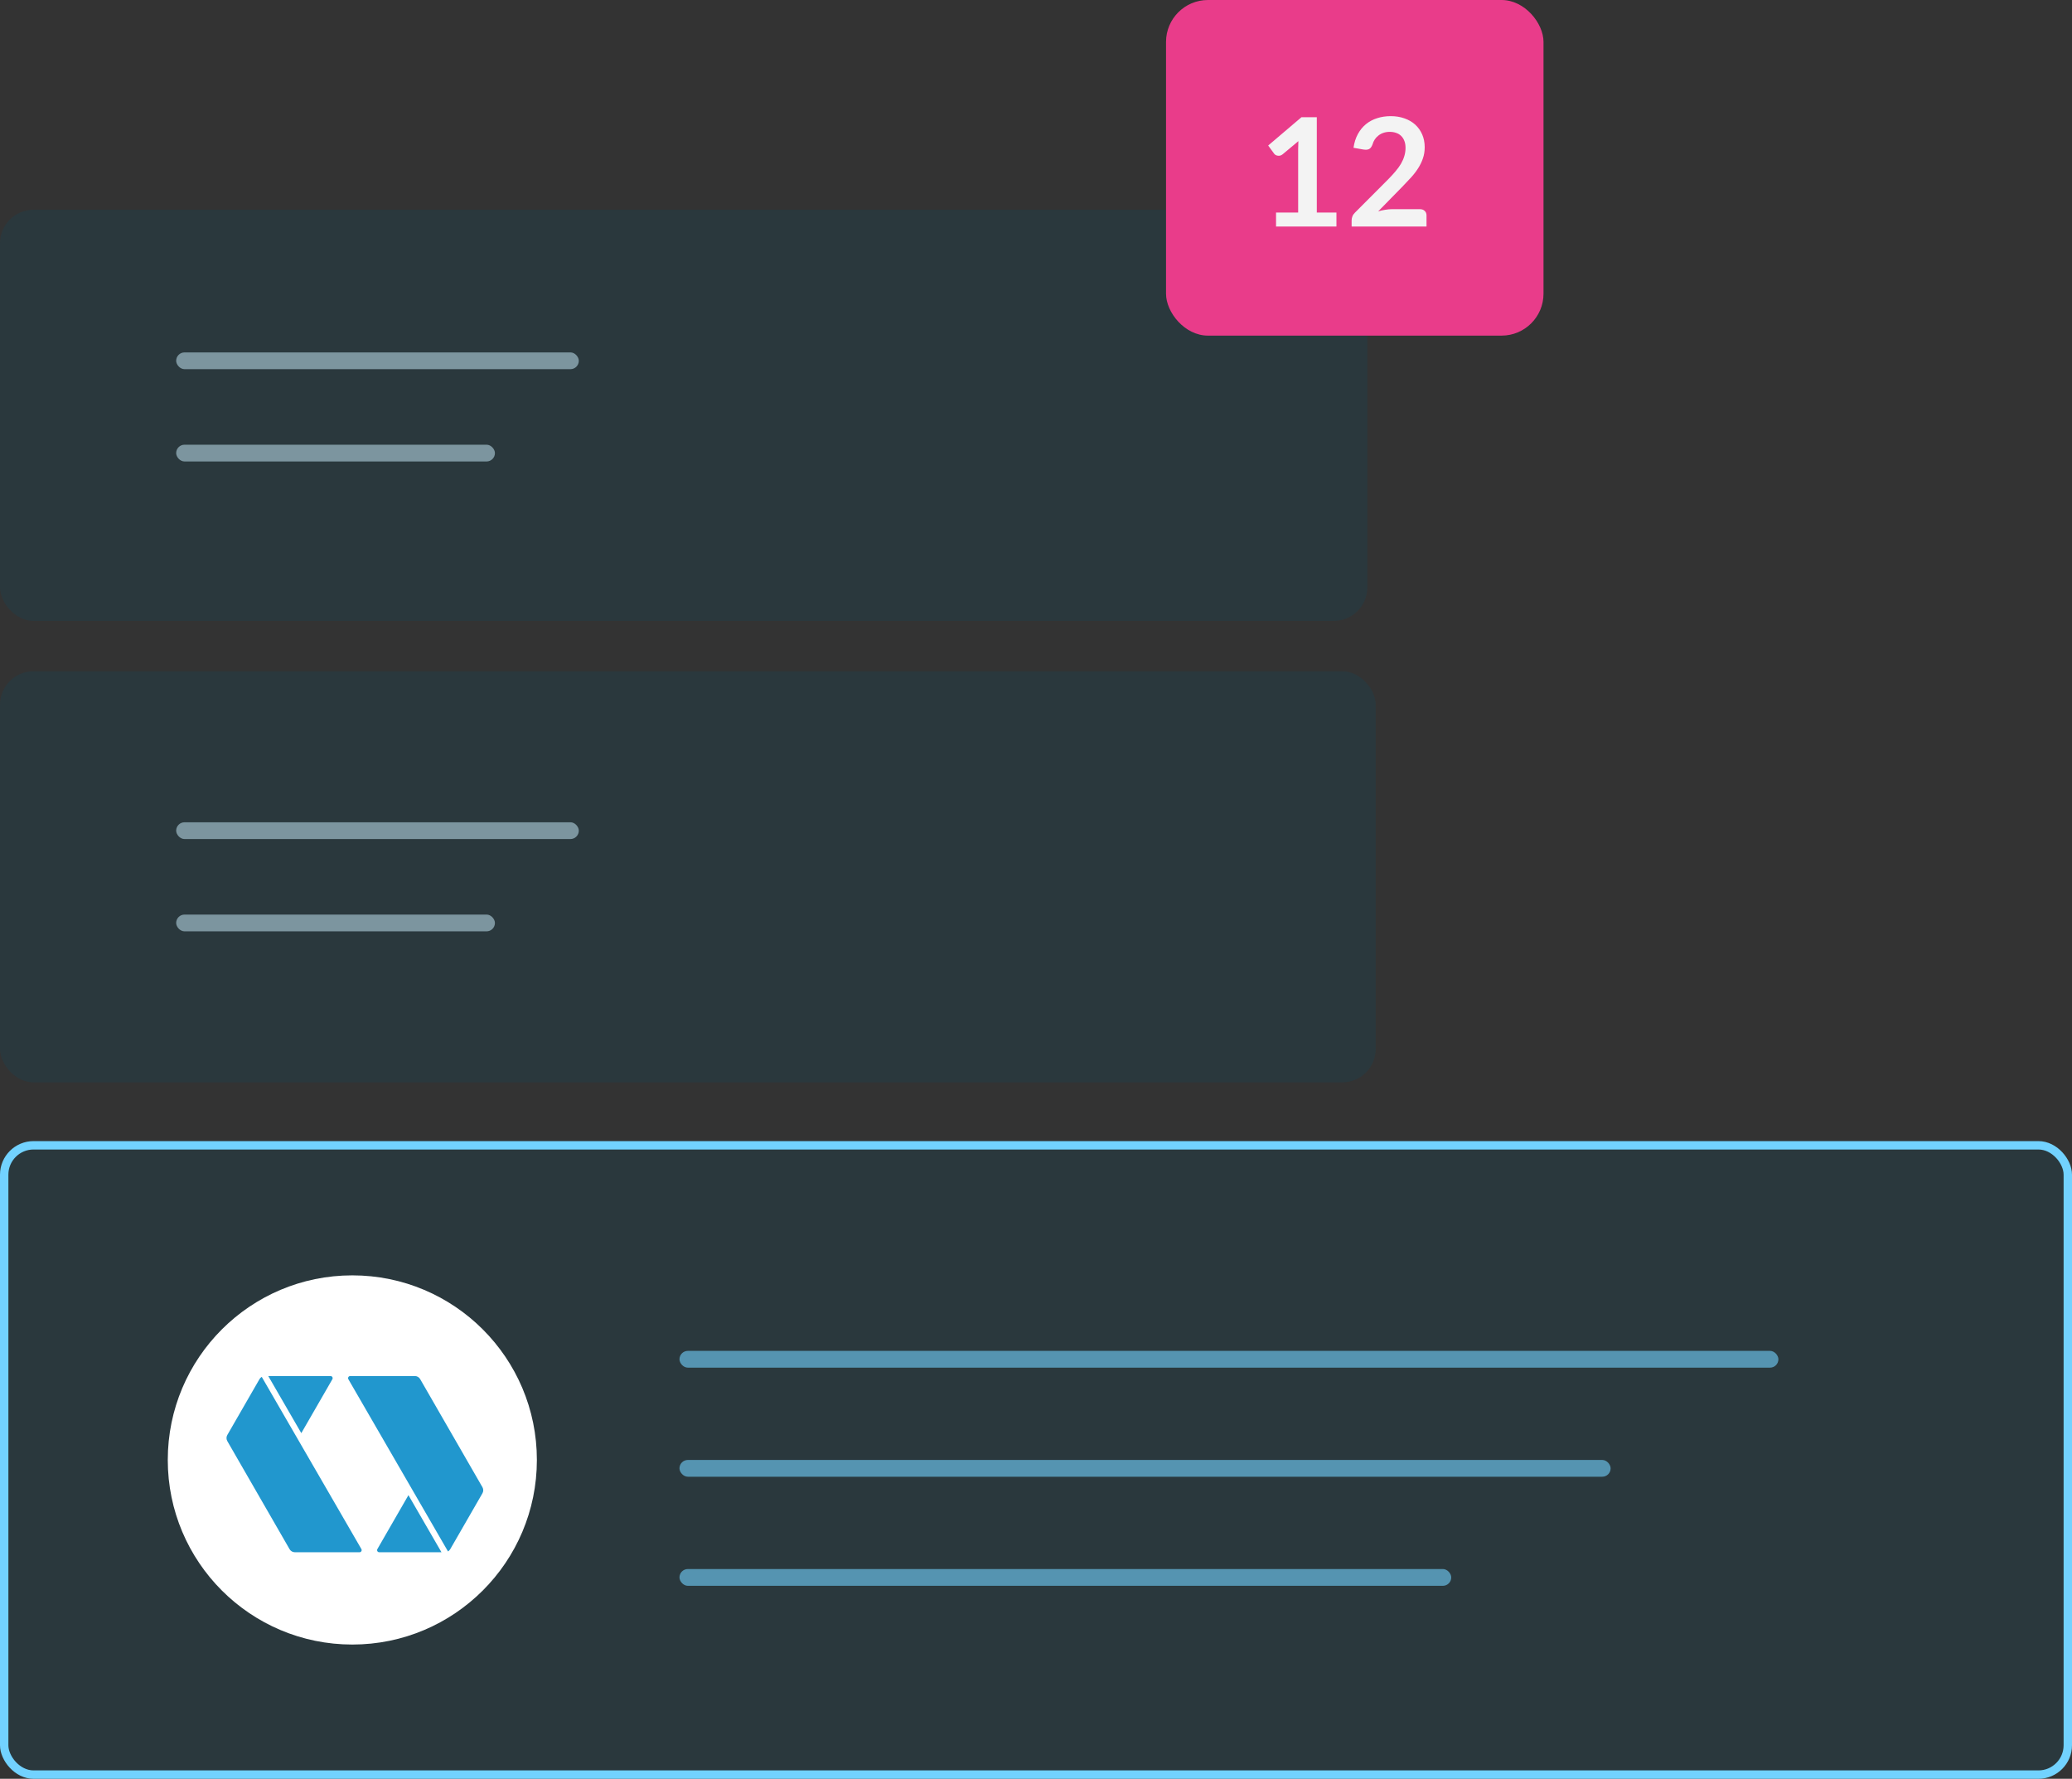 <svg width="247" height="212" viewBox="0 0 247 212" fill="none" xmlns="http://www.w3.org/2000/svg">
<rect x="0" y="0" width="247" height="212" fill="#333333" stroke="none"/>
<rect y="80" width="164" height="49" rx="4" fill="#2A383D"/>
<rect y="25" width="163" height="49" rx="4" fill="#2A383D"/>
<rect x="0.5" y="136.5" width="246" height="75" rx="3.5" fill="#2A383D" stroke="#72D2FF"/>
<rect x="139" width="45" height="40" rx="5" fill="#E93C8A"/>
<path d="M159.315 25.335V27H152.115V25.335H154.752V17.748C154.752 17.448 154.761 17.139 154.779 16.821L152.907 18.387C152.799 18.471 152.691 18.525 152.583 18.549C152.481 18.567 152.382 18.567 152.286 18.549C152.196 18.531 152.115 18.501 152.043 18.459C151.971 18.411 151.917 18.36 151.881 18.306L151.179 17.343L155.148 13.968H156.975V25.335H159.315ZM169.27 24.93C169.51 24.93 169.699 24.999 169.837 25.137C169.981 25.269 170.053 25.446 170.053 25.668V27H161.125V26.262C161.125 26.112 161.155 25.956 161.215 25.794C161.281 25.626 161.383 25.476 161.521 25.344L165.472 21.384C165.802 21.048 166.096 20.727 166.354 20.421C166.618 20.115 166.837 19.812 167.011 19.512C167.185 19.212 167.317 18.909 167.407 18.603C167.503 18.291 167.551 17.964 167.551 17.622C167.551 17.31 167.506 17.037 167.416 16.803C167.326 16.563 167.197 16.362 167.029 16.2C166.867 16.038 166.669 15.918 166.435 15.84C166.207 15.756 165.949 15.714 165.661 15.714C165.397 15.714 165.151 15.753 164.923 15.831C164.701 15.903 164.503 16.008 164.329 16.146C164.155 16.278 164.008 16.434 163.888 16.614C163.768 16.794 163.678 16.992 163.618 17.208C163.516 17.484 163.384 17.667 163.222 17.757C163.06 17.847 162.826 17.868 162.52 17.82L161.35 17.613C161.44 16.989 161.614 16.443 161.872 15.975C162.13 15.501 162.451 15.108 162.835 14.796C163.225 14.478 163.669 14.241 164.167 14.085C164.671 13.923 165.211 13.842 165.787 13.842C166.387 13.842 166.936 13.932 167.434 14.112C167.932 14.286 168.358 14.535 168.712 14.859C169.066 15.183 169.342 15.573 169.54 16.029C169.738 16.485 169.837 16.992 169.837 17.55C169.837 18.03 169.765 18.474 169.621 18.882C169.483 19.29 169.294 19.68 169.054 20.052C168.82 20.424 168.544 20.784 168.226 21.132C167.908 21.48 167.575 21.834 167.227 22.194L164.293 25.191C164.575 25.107 164.854 25.044 165.13 25.002C165.412 24.954 165.679 24.93 165.931 24.93H169.27Z" fill="#F3F3F3"/>
<rect opacity="0.6" x="21" y="42" width="48" height="2" rx="1" fill="#B2D3E1"/>
<rect opacity="0.6" x="21" y="53" width="38" height="2" rx="1" fill="#B2D3E1"/>
<rect opacity="0.6" x="81" y="161" width="131" height="2" rx="1" fill="#72D2FF"/>
<rect opacity="0.6" x="81" y="174" width="111" height="2" rx="1" fill="#72D2FF"/>
<rect opacity="0.6" x="81" y="187" width="92" height="2" rx="1" fill="#72D2FF"/>
<rect opacity="0.6" x="21" y="98" width="48" height="2" rx="1" fill="#B2D3E1"/>
<rect opacity="0.6" x="21" y="109" width="38" height="2" rx="1" fill="#B2D3E1"/>
<circle cx="42" cy="174" r="22" fill="white"/>
<path d="M44.987 184.621C44.89 184.789 45.011 185 45.206 185H52.628L48.69 178.195L44.987 184.621Z" fill="#2197CE"/>
<path d="M57.511 177.249L50.085 164.361C49.956 164.138 49.718 164 49.461 164H41.746C41.552 164 41.43 164.211 41.528 164.38L53.405 184.903C53.513 184.841 53.605 184.751 53.669 184.639L57.511 177.972C57.64 177.748 57.64 177.473 57.511 177.249Z" fill="#2197CE"/>
<path d="M39.621 164.379C39.718 164.211 39.596 164 39.402 164H31.979L35.918 170.805L39.621 164.379Z" fill="#2197CE"/>
<path d="M31.202 164.097C31.094 164.159 31.003 164.249 30.938 164.361L27.097 171.028C26.968 171.252 26.968 171.527 27.097 171.751L34.523 184.639C34.652 184.862 34.89 185 35.147 185H42.861C43.056 185 43.177 184.789 43.08 184.62L31.202 164.097Z" fill="#2197CE"/>
</svg>
